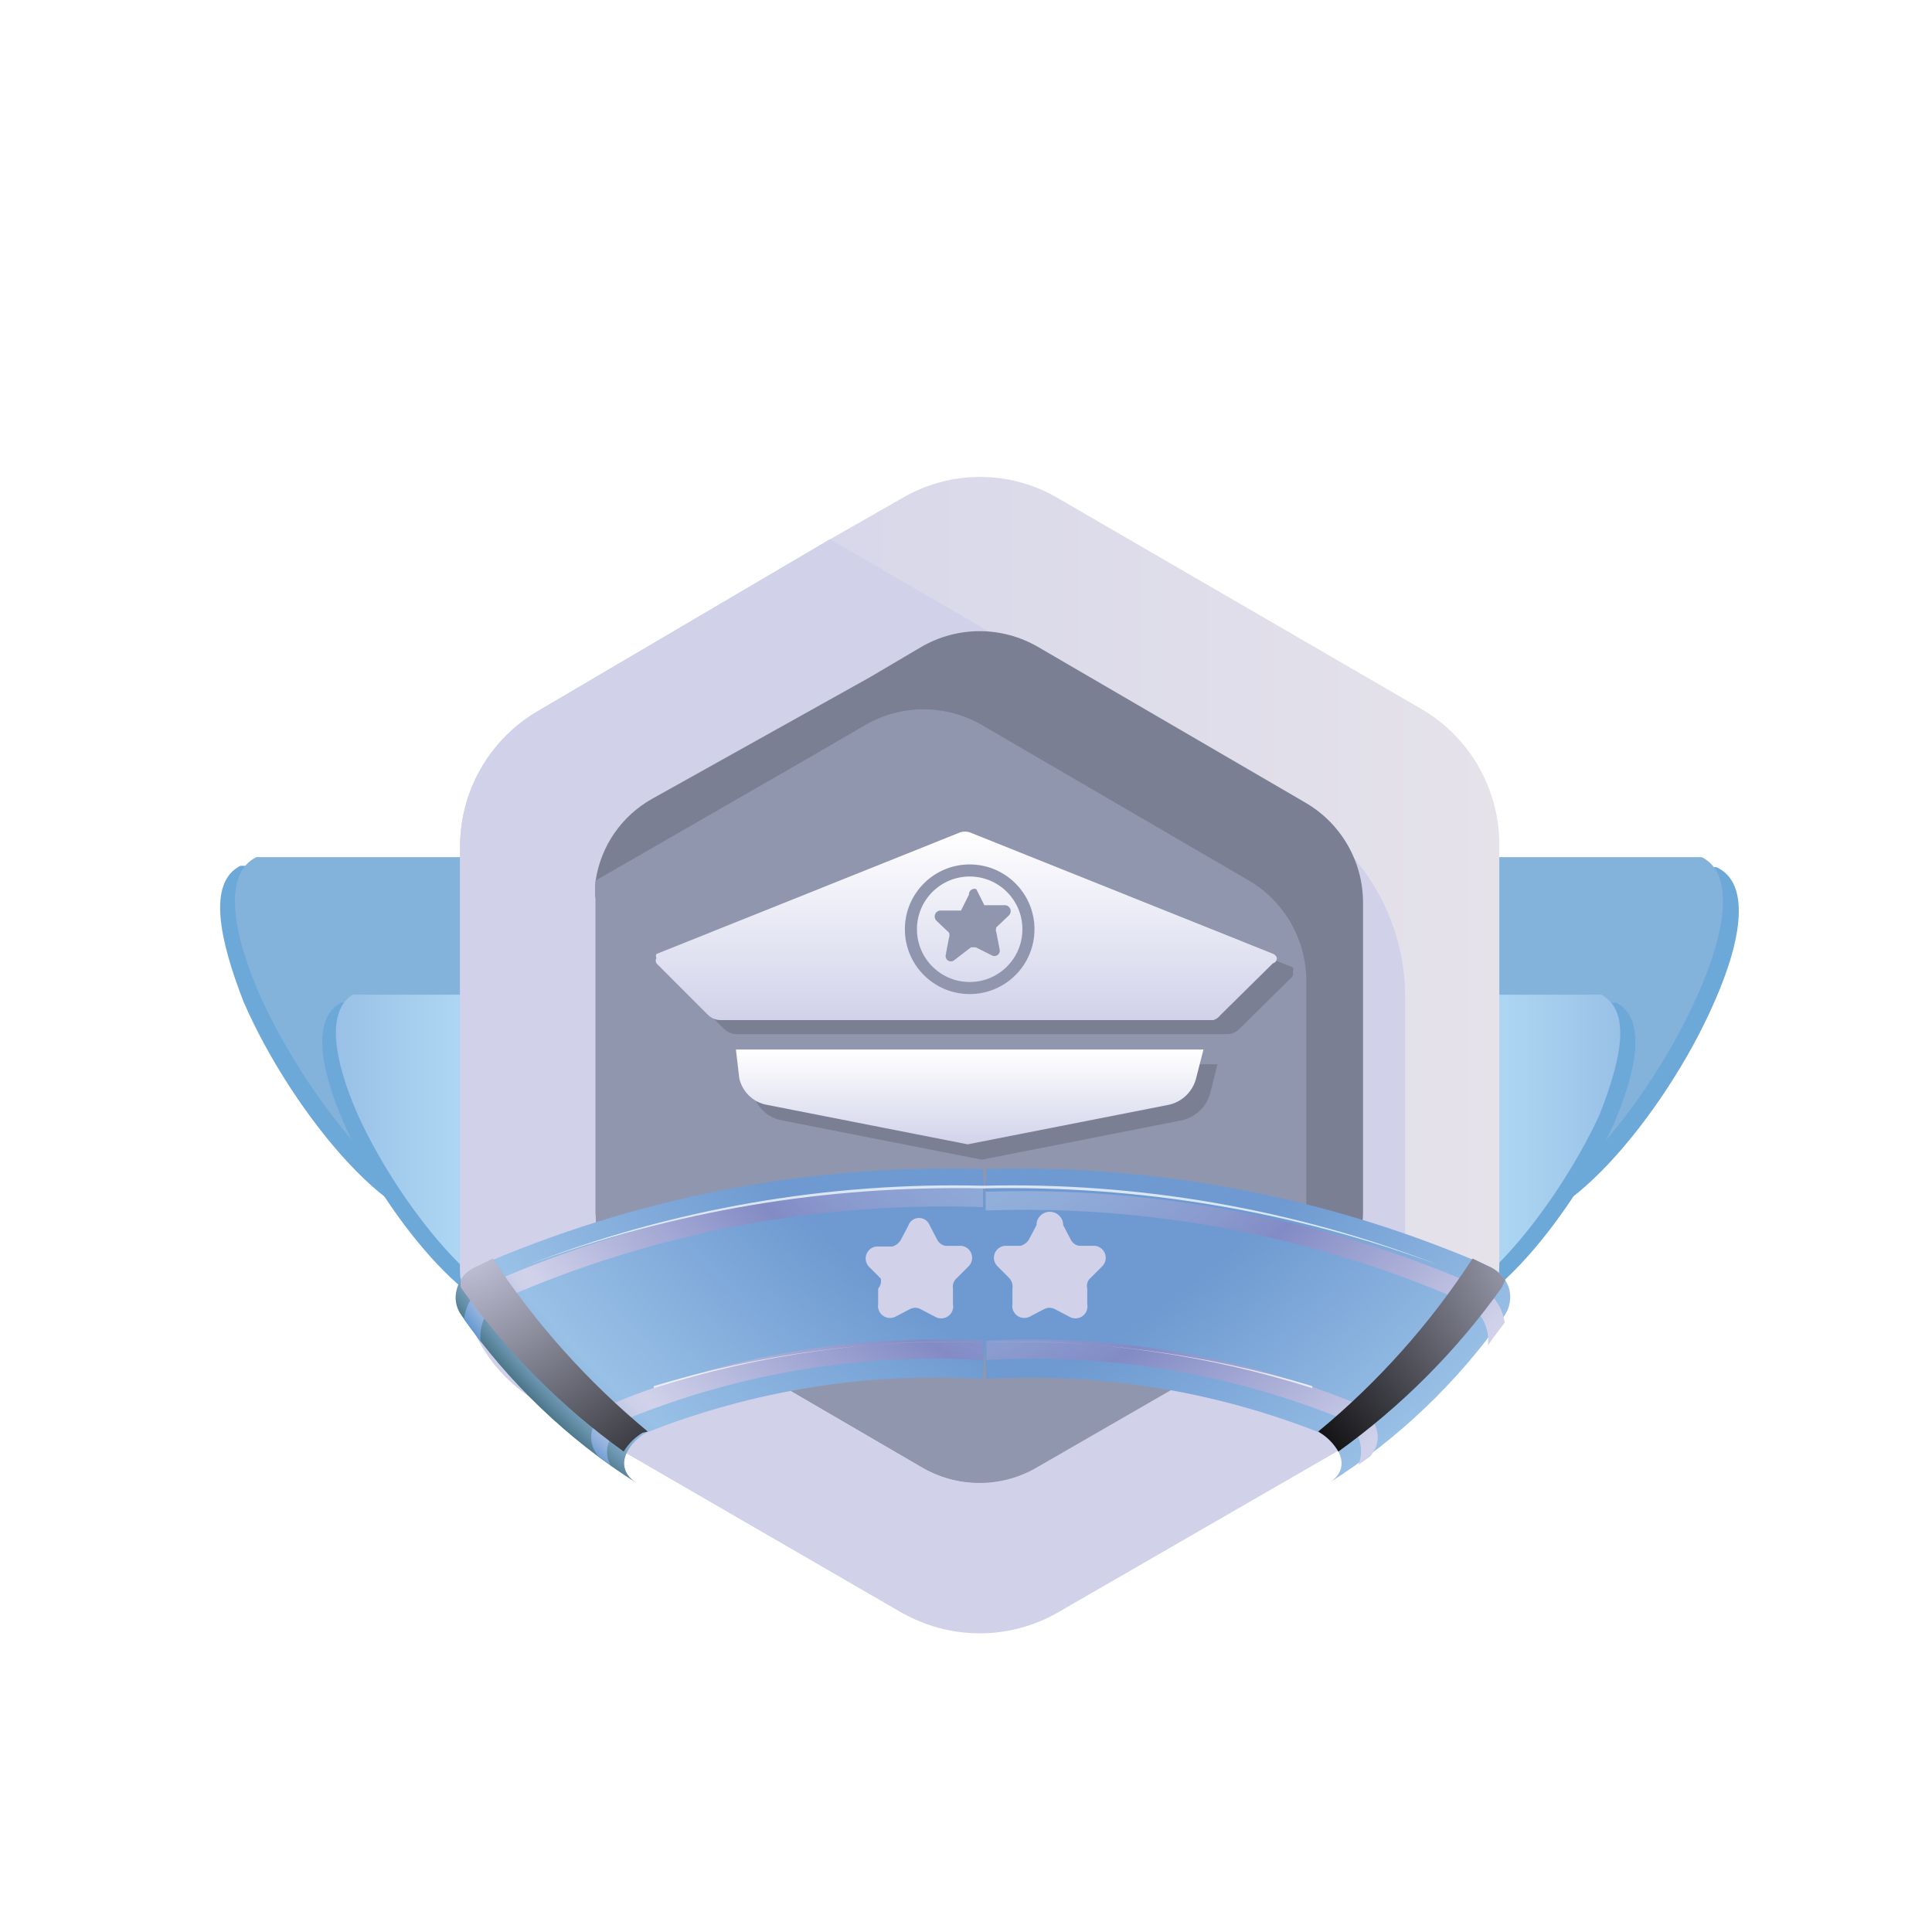 <svg width="56" height="56" viewBox="0 0 56 56" fill="none" xmlns="http://www.w3.org/2000/svg">
<g filter="url(#filter0_d_2193_347665)">
<path fill-rule="evenodd" clip-rule="evenodd" d="M49.691 26.045C48.278 29.298 45.065 33.15 43.4 32.337V31.814V22.135H49.75C50.737 22.58 50.505 24.206 49.691 26.045Z" fill="#6CA8D8"/>
<path fill-rule="evenodd" clip-rule="evenodd" d="M49.228 25.794C47.815 29.027 44.62 32.899 42.956 32.124V21.845H49.325C50.273 22.309 50.041 23.955 49.228 25.794Z" fill="#83B3DB"/>
<path fill-rule="evenodd" clip-rule="evenodd" d="M46.788 29.549C45.511 32.395 42.665 35.803 41.194 35.086V26.065H46.846C47.698 26.491 47.485 27.923 46.788 29.549Z" fill="#6CA8D8"/>
<path fill-rule="evenodd" clip-rule="evenodd" d="M46.361 29.317C45.064 32.124 42.257 35.589 40.767 34.854V34.408V25.832H46.419C47.291 26.317 47 27.691 46.361 29.317Z" fill="url(#paint0_linear_2193_347665)"/>
<path fill-rule="evenodd" clip-rule="evenodd" d="M7.063 26.045C8.477 29.298 11.671 33.15 13.336 32.337V22.096H6.967C6.018 22.58 6.347 24.206 7.063 26.045Z" fill="#6CA8D8"/>
<path fill-rule="evenodd" clip-rule="evenodd" d="M7.508 25.794C8.941 29.027 12.154 32.899 13.8 32.124V21.845H7.431C6.482 22.309 6.714 23.955 7.508 25.794Z" fill="#83B3DB"/>
<path fill-rule="evenodd" clip-rule="evenodd" d="M9.966 29.549C11.225 32.395 14.09 35.803 15.561 35.086V26.065H9.889C9.057 26.491 9.25 27.923 9.966 29.549Z" fill="#6CA8D8"/>
<path fill-rule="evenodd" clip-rule="evenodd" d="M10.373 29.317C11.651 32.124 14.496 35.589 16.026 34.854V25.832H10.218C9.463 26.317 9.657 27.691 10.373 29.317Z" fill="url(#paint1_linear_2193_347665)"/>
<path d="M26.132 43.74L15.601 37.642C14.921 37.247 14.355 36.683 13.958 36.004C13.561 35.326 13.347 34.556 13.336 33.77V21.477C13.347 20.691 13.561 19.921 13.958 19.243C14.355 18.564 14.921 18 15.601 17.605L24.061 12.63L26.132 11.449C26.821 11.04 27.607 10.824 28.407 10.824C29.208 10.824 29.994 11.04 30.682 11.449L41.194 17.547C41.873 17.942 42.44 18.506 42.837 19.184C43.233 19.863 43.448 20.633 43.459 21.419V33.654C43.448 34.44 43.233 35.21 42.837 35.888C42.44 36.567 41.873 37.131 41.194 37.526L40.729 37.797L30.662 43.604C29.985 44.021 29.21 44.252 28.416 44.276C27.621 44.3 26.834 44.115 26.132 43.74Z" fill="url(#paint2_linear_2193_347665)"/>
<path d="M26.132 43.739L15.601 37.641C14.921 37.246 14.355 36.682 13.958 36.004C13.561 35.325 13.347 34.555 13.336 33.769V21.476C13.347 20.69 13.561 19.921 13.958 19.242C14.355 18.563 14.921 17.999 15.601 17.605L24.061 12.629L37.612 20.509C38.56 21.056 39.347 21.843 39.895 22.791C40.442 23.739 40.73 24.815 40.729 25.91V37.931L30.662 43.739C29.973 44.135 29.192 44.343 28.397 44.343C27.603 44.343 26.822 44.135 26.132 43.739Z" fill="#D1D2EA"/>
<path d="M26.712 39.519L18.968 35.009C18.456 34.72 18.029 34.301 17.73 33.795C17.431 33.288 17.27 32.712 17.265 32.124V23.064C17.246 22.884 17.246 22.703 17.265 22.522C17.339 22.031 17.524 21.563 17.805 21.154C18.087 20.745 18.458 20.405 18.891 20.16L25.202 16.637L26.712 15.747C27.224 15.451 27.805 15.295 28.396 15.295C28.988 15.295 29.568 15.451 30.08 15.747L37.824 20.257C38.335 20.55 38.76 20.973 39.056 21.483C39.352 21.993 39.508 22.572 39.508 23.161V32.124C39.508 32.714 39.352 33.293 39.056 33.803C38.76 34.312 38.335 34.735 37.824 35.028L37.495 35.222L30.042 39.519C29.537 39.816 28.962 39.972 28.377 39.972C27.791 39.972 27.217 39.816 26.712 39.519Z" fill="#7A7F93"/>
<path d="M26.712 39.519L18.968 35.008C18.456 34.72 18.029 34.301 17.73 33.794C17.431 33.288 17.27 32.712 17.265 32.124V23.064C17.246 22.884 17.246 22.702 17.265 22.522L23.556 18.902L25.086 18.011C25.598 17.716 26.179 17.56 26.77 17.56C27.361 17.56 27.942 17.716 28.454 18.011L36.198 22.522C36.704 22.819 37.124 23.243 37.416 23.753C37.709 24.262 37.862 24.839 37.863 25.426V34.466C37.872 34.653 37.872 34.841 37.863 35.028L37.534 35.221L30.08 39.519C29.571 39.822 28.989 39.983 28.396 39.983C27.803 39.983 27.221 39.822 26.712 39.519Z" fill="#9196AF"/>
<path d="M21.835 28.698C21.882 28.891 21.984 29.066 22.128 29.204C22.272 29.341 22.453 29.434 22.648 29.472L28.455 30.614L34.263 29.472C34.455 29.428 34.632 29.332 34.775 29.196C34.918 29.06 35.022 28.888 35.076 28.698L35.289 27.846H21.738L21.835 28.698Z" fill="#7A7F93"/>
<path d="M37.476 25.174C37.489 25.13 37.489 25.083 37.476 25.039L28.629 21.535C28.503 21.496 28.368 21.496 28.242 21.535L19.492 25.039C19.482 25.06 19.476 25.083 19.476 25.107C19.476 25.13 19.482 25.153 19.492 25.174C19.478 25.198 19.471 25.225 19.471 25.252C19.471 25.279 19.478 25.306 19.492 25.329L20.983 26.82C21.08 26.918 21.212 26.974 21.35 26.975H35.579C35.645 26.974 35.709 26.96 35.769 26.933C35.829 26.907 35.883 26.868 35.928 26.82L37.438 25.329C37.458 25.309 37.472 25.285 37.478 25.257C37.485 25.23 37.485 25.201 37.476 25.174Z" fill="#7A7F93"/>
<path d="M21.428 28.253C21.472 28.448 21.572 28.626 21.717 28.764C21.862 28.902 22.044 28.994 22.241 29.027L28.049 30.169L33.857 29.027C34.052 28.989 34.232 28.896 34.376 28.758C34.52 28.621 34.622 28.446 34.67 28.253L34.883 27.42H21.331L21.428 28.253Z" fill="url(#paint3_linear_2193_347665)"/>
<path d="M37.011 24.768C37.004 24.743 36.991 24.72 36.975 24.7C36.958 24.68 36.938 24.664 36.914 24.652L28.164 21.148C28.104 21.119 28.038 21.104 27.971 21.104C27.904 21.104 27.837 21.119 27.777 21.148L19.027 24.652C19.017 24.669 19.011 24.689 19.011 24.71C19.011 24.73 19.017 24.75 19.027 24.768C19.013 24.791 19.006 24.818 19.006 24.845C19.006 24.872 19.013 24.899 19.027 24.923L20.517 26.413C20.615 26.512 20.747 26.567 20.885 26.568H35.172C35.257 26.539 35.331 26.485 35.385 26.413L36.895 24.923C36.929 24.914 36.959 24.894 36.98 24.866C37.002 24.838 37.012 24.803 37.011 24.768Z" fill="url(#paint4_linear_2193_347665)"/>
<path fill-rule="evenodd" clip-rule="evenodd" d="M28.493 30.885C33.562 30.732 38.602 31.711 43.245 33.75C43.367 33.814 43.474 33.902 43.561 34.008C43.647 34.115 43.711 34.238 43.748 34.37C43.779 34.498 43.783 34.632 43.76 34.762C43.737 34.892 43.687 35.015 43.613 35.125C42.253 37.065 40.523 38.717 38.521 39.984C39.218 39.539 38.792 38.861 38.27 38.532C35.194 37.317 31.892 36.782 28.59 36.964C28.474 34.939 28.474 32.91 28.59 30.885H28.493Z" fill="url(#paint5_radial_2193_347665)"/>
<path fill-rule="evenodd" clip-rule="evenodd" d="M28.494 30.885C23.425 30.732 18.386 31.711 13.743 33.75C13.619 33.811 13.51 33.898 13.423 34.005C13.336 34.112 13.273 34.236 13.24 34.37C13.203 34.498 13.196 34.632 13.22 34.763C13.243 34.894 13.296 35.018 13.375 35.125C14.727 37.065 16.451 38.716 18.447 39.984C17.77 39.539 18.176 38.861 18.718 38.532C21.823 37.301 25.16 36.766 28.494 36.964C28.611 34.939 28.611 32.91 28.494 30.885Z" fill="url(#paint6_radial_2193_347665)"/>
<path fill-rule="evenodd" clip-rule="evenodd" d="M17.808 37.661C17.305 37.971 16.859 38.609 17.343 39.209L17.692 39.461C17.401 38.919 17.808 38.377 18.273 38.087C21.516 36.787 25.006 36.218 28.494 36.422V35.86C24.843 35.663 21.193 36.278 17.808 37.661ZM13.936 35.899C13.899 35.639 13.948 35.375 14.073 35.145C14.199 34.915 14.395 34.731 14.633 34.621C18.999 32.72 23.735 31.82 28.494 31.989V31.447C23.58 31.283 18.691 32.222 14.188 34.196C13.984 34.29 13.809 34.436 13.68 34.62C13.551 34.803 13.472 35.017 13.452 35.241L13.936 35.899Z" fill="url(#paint7_radial_2193_347665)"/>
<path opacity="0.75" fill-rule="evenodd" clip-rule="evenodd" d="M28.493 31.369C23.977 31.258 19.484 32.041 15.271 33.673C19.498 32.101 23.985 31.345 28.493 31.447V31.369ZM18.949 37.177C22.042 36.243 25.264 35.812 28.493 35.899C25.259 35.802 22.032 36.254 18.949 37.235V37.177Z" fill="white"/>
<path style="mix-blend-mode:screen" fill-rule="evenodd" clip-rule="evenodd" d="M18.775 38.493C17.038 37.053 15.524 35.364 14.284 33.479L13.742 33.75C13.587 33.835 13.455 33.954 13.354 34.099C13.347 34.169 13.347 34.241 13.354 34.311C14.654 36.15 16.25 37.759 18.078 39.074C18.212 38.852 18.398 38.666 18.62 38.532L18.775 38.493Z" fill="url(#paint8_radial_2193_347665)"/>
<path fill-rule="evenodd" clip-rule="evenodd" d="M39.257 37.661C39.78 37.971 40.206 38.61 39.722 39.21L39.374 39.462C39.477 39.204 39.477 38.917 39.372 38.66C39.267 38.404 39.066 38.198 38.812 38.087C35.568 36.789 32.079 36.221 28.591 36.422V35.861C32.236 35.665 35.879 36.28 39.257 37.661ZM43.129 35.996C43.158 35.735 43.105 35.472 42.976 35.242C42.848 35.013 42.651 34.83 42.413 34.718C38.054 32.817 33.324 31.918 28.571 32.086V31.544C33.486 31.38 38.374 32.319 42.877 34.293C43.076 34.394 43.246 34.542 43.374 34.725C43.502 34.907 43.584 35.117 43.613 35.338C43.458 35.551 43.284 35.764 43.129 35.996Z" fill="url(#paint9_radial_2193_347665)"/>
<path opacity="0.75" fill-rule="evenodd" clip-rule="evenodd" d="M28.493 31.369C33.01 31.258 37.503 32.041 41.715 33.673C37.488 32.102 33.002 31.347 28.493 31.447V31.369ZM38.037 37.177C34.945 36.243 31.723 35.812 28.493 35.899C31.727 35.802 34.954 36.254 38.037 37.235V37.177Z" fill="white"/>
<path style="mix-blend-mode:screen" fill-rule="evenodd" clip-rule="evenodd" d="M38.211 38.493C39.947 37.058 41.455 35.368 42.683 33.479L43.244 33.75C43.395 33.84 43.526 33.958 43.631 34.099L43.535 34.311C42.227 36.15 40.625 37.759 38.792 39.074C38.665 38.853 38.485 38.667 38.269 38.532L38.211 38.493Z" fill="url(#paint10_radial_2193_347665)"/>
<path fill-rule="evenodd" clip-rule="evenodd" d="M26.945 32.511L27.157 32.918C27.18 32.969 27.214 33.013 27.258 33.047C27.302 33.081 27.354 33.103 27.409 33.112H27.874C27.939 33.12 28.001 33.147 28.052 33.189C28.103 33.231 28.141 33.287 28.161 33.35C28.181 33.413 28.183 33.48 28.167 33.544C28.15 33.608 28.116 33.666 28.067 33.712L27.738 34.041C27.693 34.078 27.659 34.126 27.638 34.18C27.618 34.234 27.612 34.293 27.622 34.35V34.796C27.636 34.862 27.63 34.931 27.605 34.994C27.58 35.057 27.537 35.112 27.481 35.151C27.426 35.19 27.36 35.212 27.292 35.214C27.224 35.217 27.157 35.199 27.099 35.164L26.693 34.951C26.643 34.922 26.586 34.907 26.528 34.907C26.471 34.907 26.414 34.922 26.364 34.951L25.957 35.164C25.9 35.193 25.835 35.206 25.77 35.201C25.706 35.196 25.644 35.173 25.592 35.135C25.54 35.097 25.499 35.045 25.475 34.985C25.45 34.925 25.443 34.86 25.454 34.796V34.35C25.488 34.311 25.512 34.264 25.526 34.214C25.539 34.164 25.541 34.111 25.531 34.06L25.202 33.731C25.154 33.686 25.119 33.628 25.103 33.564C25.086 33.5 25.088 33.432 25.109 33.37C25.129 33.307 25.167 33.251 25.218 33.209C25.268 33.166 25.33 33.139 25.396 33.131H25.86C25.913 33.117 25.963 33.093 26.006 33.06C26.049 33.026 26.085 32.985 26.112 32.937L26.325 32.531C26.346 32.466 26.386 32.41 26.44 32.369C26.495 32.328 26.56 32.305 26.628 32.303C26.696 32.301 26.763 32.32 26.819 32.357C26.876 32.394 26.92 32.448 26.945 32.511Z" fill="#D1D2EA"/>
<path fill-rule="evenodd" clip-rule="evenodd" d="M30.817 32.511L31.03 32.918C31.052 32.969 31.087 33.013 31.131 33.047C31.175 33.081 31.227 33.103 31.282 33.111H31.746C31.812 33.12 31.874 33.147 31.924 33.189C31.975 33.231 32.013 33.287 32.033 33.35C32.054 33.413 32.056 33.48 32.039 33.544C32.023 33.608 31.988 33.666 31.94 33.712L31.611 34.041C31.567 34.078 31.535 34.127 31.518 34.182C31.501 34.236 31.5 34.295 31.514 34.35V34.796C31.528 34.862 31.521 34.931 31.497 34.994C31.471 35.057 31.429 35.112 31.373 35.151C31.318 35.19 31.252 35.212 31.184 35.214C31.116 35.216 31.049 35.199 30.991 35.163L30.585 34.95C30.535 34.922 30.478 34.906 30.42 34.906C30.362 34.906 30.306 34.922 30.256 34.95L29.849 35.163C29.791 35.193 29.727 35.206 29.662 35.201C29.598 35.196 29.536 35.173 29.484 35.135C29.431 35.097 29.391 35.045 29.366 34.985C29.342 34.925 29.335 34.859 29.346 34.796V34.35C29.356 34.295 29.352 34.237 29.335 34.184C29.319 34.13 29.289 34.081 29.249 34.041L28.92 33.712C28.872 33.666 28.837 33.608 28.82 33.544C28.804 33.48 28.806 33.413 28.826 33.35C28.846 33.287 28.884 33.231 28.935 33.189C28.986 33.147 29.048 33.12 29.113 33.111H29.578C29.631 33.098 29.68 33.073 29.724 33.04C29.767 33.007 29.803 32.965 29.83 32.918L30.043 32.511C30.043 32.408 30.083 32.31 30.156 32.237C30.229 32.165 30.327 32.124 30.43 32.124C30.532 32.124 30.631 32.165 30.703 32.237C30.776 32.31 30.817 32.408 30.817 32.511Z" fill="#D1D2EA"/>
<path d="M28.3 22.774L28.532 23.238C28.532 23.238 28.532 23.238 28.649 23.238H29.152C29.183 23.244 29.212 23.258 29.235 23.278C29.259 23.299 29.277 23.325 29.287 23.355C29.297 23.384 29.298 23.416 29.292 23.447C29.285 23.477 29.27 23.506 29.249 23.529L28.881 23.877C28.861 23.927 28.861 23.982 28.881 24.032L28.978 24.535C28.982 24.564 28.978 24.594 28.966 24.62C28.954 24.647 28.935 24.67 28.91 24.686C28.886 24.702 28.858 24.711 28.828 24.712C28.799 24.713 28.77 24.705 28.745 24.69L28.281 24.458H28.145L27.642 24.845C27.617 24.86 27.588 24.867 27.559 24.867C27.53 24.866 27.501 24.857 27.477 24.841C27.453 24.825 27.434 24.802 27.422 24.775C27.41 24.749 27.406 24.719 27.41 24.69L27.506 24.187C27.526 24.137 27.526 24.082 27.506 24.032L27.139 23.684C27.117 23.661 27.102 23.632 27.096 23.602C27.089 23.571 27.091 23.539 27.101 23.51C27.111 23.48 27.128 23.453 27.152 23.433C27.176 23.412 27.205 23.399 27.235 23.393H27.739C27.739 23.393 27.836 23.393 27.855 23.393L28.087 22.929C28.085 22.902 28.09 22.876 28.101 22.852C28.112 22.828 28.129 22.807 28.151 22.792C28.172 22.776 28.197 22.767 28.223 22.763C28.249 22.76 28.276 22.764 28.3 22.774Z" fill="#9196AF"/>
<path d="M28.107 25.639C29.047 25.639 29.81 24.876 29.81 23.935C29.81 22.994 29.047 22.231 28.107 22.231C27.166 22.231 26.403 22.994 26.403 23.935C26.403 24.876 27.166 25.639 28.107 25.639Z" stroke="#9196AF" stroke-width="0.35" stroke-miterlimit="10"/>
</g>
<defs>
<filter id="filter0_d_2193_347665" x="3.381" y="10.824" width="50.02" height="39.519" filterUnits="userSpaceOnUse" color-interpolation-filters="sRGB">
<feFlood flood-opacity="0" result="BackgroundImageFix"/>
<feColorMatrix in="SourceAlpha" type="matrix" values="0 0 0 0 0 0 0 0 0 0 0 0 0 0 0 0 0 0 127 0" result="hardAlpha"/>
<feOffset dy="3"/>
<feGaussianBlur stdDeviation="1.5"/>
<feComposite in2="hardAlpha" operator="out"/>
<feColorMatrix type="matrix" values="0 0 0 0 0 0 0 0 0 0 0 0 0 0 0 0 0 0 0.25 0"/>
<feBlend mode="normal" in2="BackgroundImageFix" result="effect1_dropShadow_2193_347665"/>
<feBlend mode="normal" in="SourceGraphic" in2="effect1_dropShadow_2193_347665" result="shape"/>
</filter>
<linearGradient id="paint0_linear_2193_347665" x1="40.767" y1="30.401" x2="47" y2="30.401" gradientUnits="userSpaceOnUse">
<stop stop-color="#B9E5FB"/>
<stop offset="0.61" stop-color="#A7D0EF"/>
<stop offset="1" stop-color="#99C0E6"/>
</linearGradient>
<linearGradient id="paint1_linear_2193_347665" x1="15.968" y1="30.401" x2="9.753" y2="30.401" gradientUnits="userSpaceOnUse">
<stop stop-color="#B9E5FB"/>
<stop offset="0.61" stop-color="#A7D0EF"/>
<stop offset="1" stop-color="#99C0E6"/>
</linearGradient>
<linearGradient id="paint2_linear_2193_347665" x1="13.336" y1="27.594" x2="43.478" y2="27.594" gradientUnits="userSpaceOnUse">
<stop stop-color="#D1D2EA"/>
<stop offset="1" stop-color="#E5E2EA"/>
</linearGradient>
<linearGradient id="paint3_linear_2193_347665" x1="27.972" y1="30.208" x2="27.972" y2="27.459" gradientUnits="userSpaceOnUse">
<stop stop-color="#D1D2EA"/>
<stop offset="1" stop-color="white"/>
</linearGradient>
<linearGradient id="paint4_linear_2193_347665" x1="27.971" y1="26.568" x2="27.971" y2="21.109" gradientUnits="userSpaceOnUse">
<stop stop-color="#D1D2EA"/>
<stop offset="1" stop-color="white"/>
</linearGradient>
<radialGradient id="paint5_radial_2193_347665" cx="0" cy="0" r="1" gradientUnits="userSpaceOnUse" gradientTransform="translate(13.799 10.462) rotate(180) scale(42.293 39.899)">
<stop stop-color="#6E9AD1"/>
<stop offset="0.77" stop-color="#6E9AD1"/>
<stop offset="0.95" stop-color="#99C0E6"/>
<stop offset="0.96" stop-color="#95BDE2"/>
<stop offset="0.97" stop-color="#8BB2D5"/>
<stop offset="0.98" stop-color="#79A2C0"/>
<stop offset="0.99" stop-color="#618AA3"/>
<stop offset="1" stop-color="#467082"/>
</radialGradient>
<radialGradient id="paint6_radial_2193_347665" cx="0" cy="0" r="1" gradientUnits="userSpaceOnUse" gradientTransform="translate(46.289 10.462) scale(42.293 39.899)">
<stop stop-color="#6E9AD1"/>
<stop offset="0.77" stop-color="#6E9AD1"/>
<stop offset="0.95" stop-color="#99C0E6"/>
<stop offset="0.96" stop-color="#95BDE2"/>
<stop offset="0.97" stop-color="#8BB2D5"/>
<stop offset="0.98" stop-color="#79A2C0"/>
<stop offset="0.99" stop-color="#618AA3"/>
<stop offset="1" stop-color="#467082"/>
</radialGradient>
<radialGradient id="paint7_radial_2193_347665" cx="0" cy="0" r="1" gradientUnits="userSpaceOnUse" gradientTransform="translate(44.093 12.823) scale(38.804 36.608)">
<stop stop-color="#99C0E6"/>
<stop offset="0.39" stop-color="#98BEE5"/>
<stop offset="0.54" stop-color="#95B7E1"/>
<stop offset="0.64" stop-color="#90ACD9"/>
<stop offset="0.72" stop-color="#8A9BCF"/>
<stop offset="0.77" stop-color="#838BC5"/>
<stop offset="0.94" stop-color="#D1D2EA"/>
<stop offset="0.95" stop-color="#CDD0E9"/>
<stop offset="0.96" stop-color="#C0C9E6"/>
<stop offset="0.98" stop-color="#ABBEE2"/>
<stop offset="0.99" stop-color="#8DAFDB"/>
<stop offset="1" stop-color="#659AD2"/>
</radialGradient>
<radialGradient id="paint8_radial_2193_347665" cx="0" cy="0" r="1" gradientUnits="userSpaceOnUse" gradientTransform="translate(13.249 32.705) scale(11.676 11.015)">
<stop stop-color="#D1D2EA"/>
<stop offset="1"/>
</radialGradient>
<radialGradient id="paint9_radial_2193_347665" cx="0" cy="0" r="1" gradientUnits="userSpaceOnUse" gradientTransform="translate(15.974 12.824) rotate(180) scale(38.804 36.608)">
<stop stop-color="#99C0E6"/>
<stop offset="0.39" stop-color="#98BEE5"/>
<stop offset="0.54" stop-color="#95B7E1"/>
<stop offset="0.64" stop-color="#90ACD9"/>
<stop offset="0.72" stop-color="#8A9BCF"/>
<stop offset="0.77" stop-color="#838BC5"/>
<stop offset="0.94" stop-color="#D1D2EA"/>
<stop offset="0.95" stop-color="#CDD0E9"/>
<stop offset="0.96" stop-color="#C0C9E6"/>
<stop offset="0.98" stop-color="#ABBEE2"/>
<stop offset="0.99" stop-color="#8DAFDB"/>
<stop offset="1" stop-color="#659AD2"/>
</radialGradient>
<radialGradient id="paint10_radial_2193_347665" cx="0" cy="0" r="1" gradientUnits="userSpaceOnUse" gradientTransform="translate(46.836 32.705) rotate(180) scale(11.676 11.015)">
<stop stop-color="#D1D2EA"/>
<stop offset="1"/>
</radialGradient>
</defs>
</svg>
